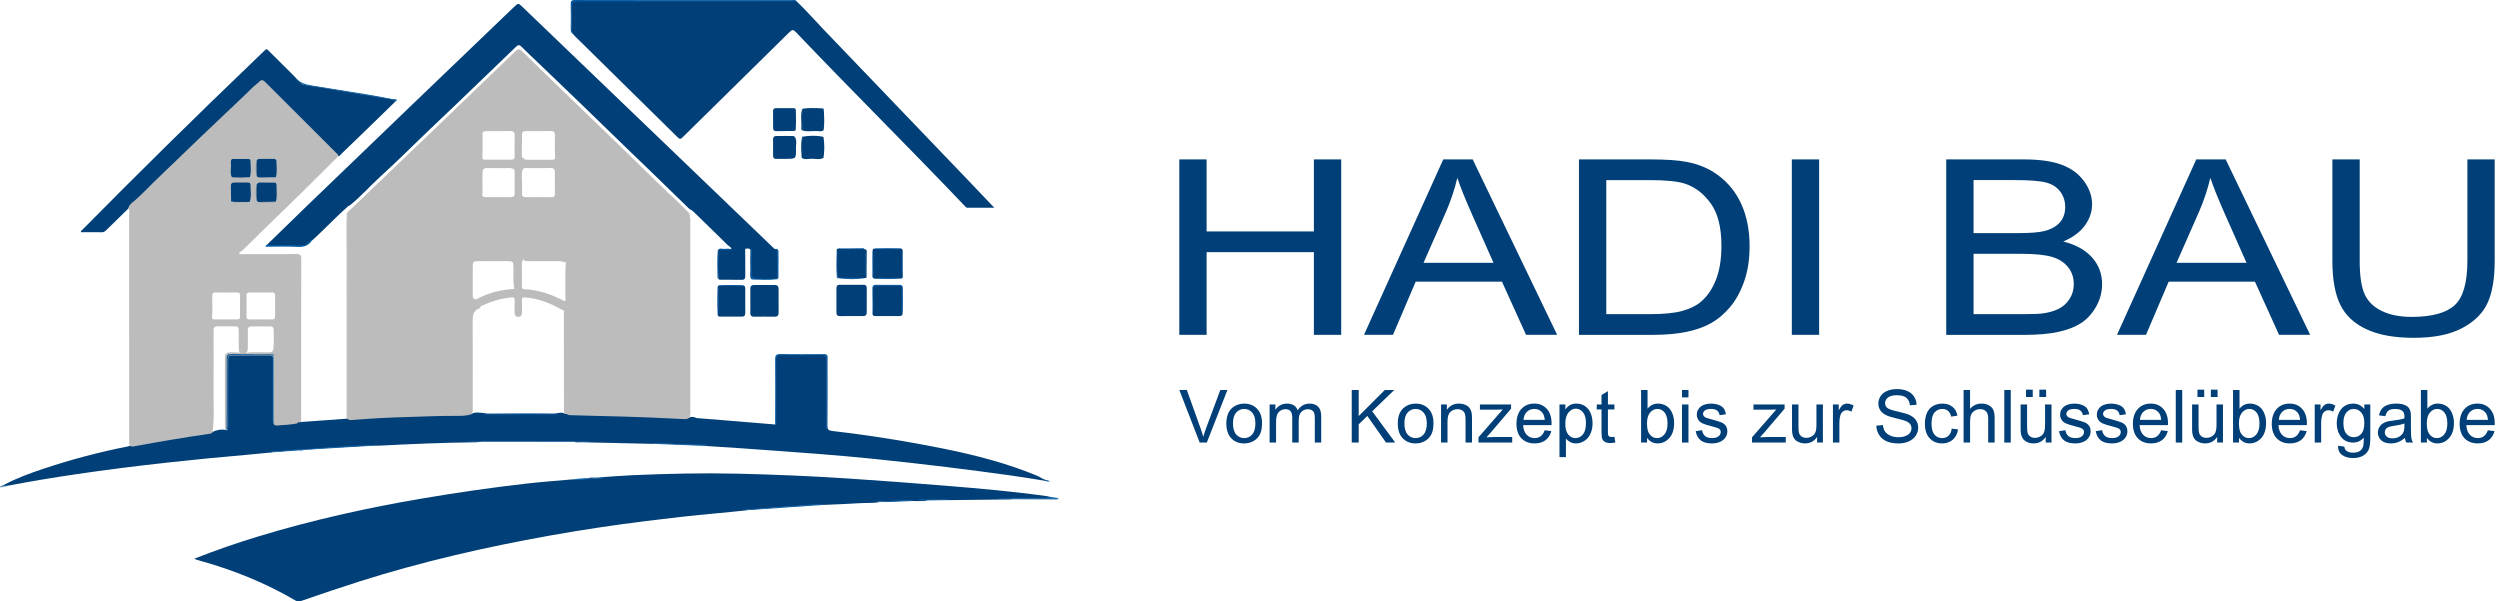 <svg xmlns="http://www.w3.org/2000/svg" id="Ebene_2" viewBox="0 0 1889.34 454.51"><defs><style>      .cls-1 {        fill: #04529b;      }      .cls-2 {        fill: #0258a0;      }      .cls-3 {        fill: #1462a2;      }      .cls-4 {        fill: #04519c;      }      .cls-5 {        fill: #04529a;      }      .cls-6 {        fill: #0a5a9f;      }      .cls-7 {        fill: #05559c;      }      .cls-8 {        fill: #04559e;      }      .cls-9 {        fill: #1361a3;      }      .cls-10 {        fill: #0e67a8;      }      .cls-11 {        fill: #0457a0;      }      .cls-12 {        fill: #0f5fa3;      }      .cls-13 {        fill: #1f68a4;      }      .cls-14 {        fill: #08569d;      }      .cls-15 {        fill: #4b80ac;      }      .cls-16 {        fill: #0e5a9f;      }      .cls-17 {        fill: #0a5da4;      }      .cls-18 {        fill: #1060a3;      }      .cls-19 {        fill: #003f77;      }      .cls-20 {        fill: #1261a5;      }      .cls-21 {        fill: #065ea5;      }      .cls-22 {        fill: #bcbcbc;      }      .cls-23 {        fill: #1260a2;      }      .cls-24 {        fill: #02549d;      }      .cls-25 {        fill: #1161a4;      }      .cls-26 {        fill: #05519c;      }      .cls-27 {        fill: #1362a4;      }      .cls-28 {        fill: #5189b1;      }      .cls-29 {        fill: #095aa1;      }      .cls-30 {        fill: #06539b;      }      .cls-31 {        fill: #105fa3;      }      .cls-32 {        fill: #0660a6;      }      .cls-33 {        fill: #1a66a6;      }      .cls-34 {        fill: #06579e;      }    </style></defs><g id="Ebene_1-2" data-name="Ebene_1"><g><g><path class="cls-19" d="M453.42,360.74c8.07-.55,16.14-1.26,24.22-1.61,26.76-1.16,53.53-1.79,80.32-1.15,27.8.67,55.58,1.82,83.32,3.66,24.66,1.63,49.32,3.49,73.95,5.49,25.55,2.07,51.09,4.35,76.49,7.92.7.1,1.37.35,2.06.53-1.01,1.31-2.47,1.29-3.9,1.29-10.69,0-21.39.18-32.08-.37,2.16.15,4.33.02,6.49.13.44.11.57.37.38.78-14.99.18-29.99.36-44.98.53-7.93-.34-15.87,0-23.6-.17,1.42.41,3.2-.5,4.78.47-3.56.66-7.15.42-10.73.4-5.94-.6-11.86.14-17.79.3-3.24.08-6.47-.01-9.5.13.32.3,1.21-.31,1.66.41-4.74.93-9.56.46-14.35.77-9.07.59-18.15.89-27.22,1.31-10.13-.29-20.18,1.16-30.27,1.59-9.47.4-18.87,1.83-28.36,2.05-.41,0-.69-.1-.3-.05.22.02.45.3.67.46-7.75.78-15.48,1.64-23.24,2.33-17.67,1.56-35.29,3.6-52.89,5.79-24.41,3.04-48.73,6.69-72.94,11.01-48.64,8.69-96.72,19.71-143.86,34.65-14.74,4.67-29.38,9.63-43.99,14.71-1.52.53-2.73.73-4.28-.18-22.83-13.42-47.19-23.2-72.67-30.26-1.08-.3-2.15-.65-3.22-1-.17-.06-.3-.26-.55-.5,15.76-6.24,31.69-11.74,47.84-16.66,40.62-12.37,81.97-21.58,123.82-28.71,26.48-4.51,53.05-8.37,79.73-11.39,11.4-1.29,22.86-2.11,34.29-3.14,5.42.47,10.77-.63,16.15-.86,2.44-.1,4.87-.05,7.12-.16-.73-.23-1.78.35-2.59-.43Z"></path><path class="cls-19" d="M226.96,318.93c.21,0,.42-.01.64-.02,11.45-.83,22.9-1.65,34.35-2.48.28-.28.53-.27.77.05,13.95-.79,27.89-1.57,41.84-2.36.31-.02.61-.02.92-.03,10.32-.22,20.64-.42,30.96-.68,6.64-.16,13.27-.41,19.9-.62,3-1.68,6.18-.81,9.31-.66,1.19.36,2.4.44,3.64.44,16.17,0,32.35,0,48.52,0,1.23,0,2.46-.03,3.64-.41,1.97-.25,3.97-.69,5.76.67.2.06.39.06.59,0,.17-.31.38-.32.62-.08,12.29.24,24.58.41,36.87.74,11.97.32,23.94.58,35.89,1.33,6.32.4,12.67.33,18.97,1.03.44-.33.91-.6,1.47-.69,1.62-.07,3.25-.17,4.7.78,6.33.5,12.65.99,18.98,1.51,13.49,1.11,26.97,2.23,40.46,3.34,1.31-.78.59-2.04.59-3.04.06-15.49.08-30.98,0-46.46-.01-2.33.49-3.19,3.02-3.16,10.77.14,21.54.12,32.31,0,2.31-.03,2.95.65,2.94,2.94-.09,17.41-.05,34.82,0,52.23.08.41.59.04.19.11-.09.02-.22-.33-.22-.53.02-16.92,0-33.85.03-50.77,0-1.3-.37-2.66.36-3.9.74,1.02.41,2.18.41,3.28.02,16.73.1,33.45-.08,50.18-.03,2.97.99,3.72,3.68,4.04,28.62,3.32,57.05,7.85,85.28,13.6,23.72,4.83,47.07,10.93,69.51,20.22,2.5,1.03,4.57,3.01,7.4,3.27.05.7-.28.86-.89.65-8.48-1.34-16.94-2.82-25.44-3.99-16.55-2.28-33.1-4.5-49.68-6.52-17.81-2.16-35.63-4.17-53.48-6.01-14.38-1.48-28.78-2.75-43.19-3.88-21.57-1.69-43.16-3.18-64.74-4.72-7.35-.52-14.71-.93-22.07-1.39.22-.22.47-.37.8-.35-.13-.13-.3-.05-.44-.05-11.77-.02-23.49-1.2-35.26-1.23-1.02,0-2.05-.14-3.06.15-18.18-.41-36.37-.8-54.55-1.25-1.82-.04-3.68.38-5.46-.32,3.2-.96,6.48-.1,9.32-.44-28.52,0-57.43,0-85.94,0,1.99.34,4.47-.48,6.82.41-1.52.14-3.03.37-4.55.39-24.34.26-48.66,1.31-72.97,2.55-1.12.06-2.25,0-3.37,0-6.1-.16-12.16.47-18.24.76-7.73.36-15.45.99-23.17,1.36-3.16.15-6.28.78-9.44.68-6.51.29-13,.91-19.5,1.43-2.44.19-4.86.51-7.32.4-.41-.02.07-.19-.19.04-.2.18.45.09.48.41-5.91.57-11.81,1.21-17.72,1.71-20.53,1.75-41.04,3.76-61.52,6.01-23.13,2.54-46.21,5.45-69.22,8.84-16.72,2.46-33.4,5.21-50,8.41-.6.12-1.21.15-1.81.22-.85.16-1.96.94-2.05-.81,9.5-5.04,19.56-8.7,29.72-12.08,20.9-6.95,42.15-12.61,63.77-16.82.49-.1.96-.34,1.44-.51,9.77-1.67,19.54-3.4,29.32-5,10.6-1.73,21.22-3.33,31.83-5.01.39-.06.76-.27,1.14-.42,3.3-1.57,6.74-2.18,10.37-1.48.12.04.23.1.33.17,1.29-.79.58-2.05.58-3.05.05-16.89.09-33.79-.02-50.68-.02-2.48.55-3.32,3.17-3.26,10.33.24,20.67-.13,31.01.2.26.34.35.72.35,1.15,0,16.54,0,33.08.01,49.63.01-16.7,0-33.4.01-50.11-.03-.41.07-.78.3-1.12,1.16.85.54,2.07.54,3.09.04,15.74.08,31.49-.05,47.23-.02,2.46.7,2.89,2.94,2.58,5.04-.69,10.12-1.14,15.19-1.69.51-.61,1.09-.44,1.68-.14Z"></path><path class="cls-19" d="M601.51.49c7.28,6.92,13.89,14.48,20.84,21.73,35.94,37.47,71.87,74.96,107.8,112.44,6.95,7.25,13.85,14.54,21.28,22.34-7.18,0-13.77,0-20.37,0-.98,0-1.4-.76-1.95-1.33-42.08-44.24-85.51-87.17-127.61-131.39-1.97-2.07-2.92-1.93-4.86-.01-26.87,26.53-53.85,52.96-80.75,79.47-1.32,1.3-2.05,1.7-3.6.18-26.07-25.74-52.2-51.41-78.32-77.11-.29-.28-.5-.64-.74-.96-1.22-1.51-1.51-3.21-1.48-5.14.1-5.64.17-11.28-.02-16.92-.09-2.66.9-3.51,3.36-3.26,1.01.1,2.05.02,3.07.02,52.91,0,105.82,0,158.73,0,1.54,0,3.08.04,4.61-.05Z"></path><path class="cls-19" d="M567.58,210.61c-1.1-2.02-.44-4.19-.48-6.28-.11-4.82-.13-9.65.02-14.47.07-2.03-.91-2-2.4-2.05-1.68-.05-1.6.63-1.57,2,.13,6.26.04,12.52.08,18.78.01,1.67-.4,2.87-2.33,2.87-5.64,0-11.28-.03-16.93-.08-.36,0-.71-.33-1.07-.51-.56-7.07-.08-14.16-.25-21.23.46-1.48,1.75-1.15,2.8-1.22,2.4-.18,4.81.21,7.2-.12.02-1.74-1.69-2.07-2.6-2.97-8.52-8.45-17.15-16.79-25.75-25.15-.51-.49-1.09-.91-1.63-1.36-.91-.28-1.62-.84-2.29-1.5-5.53-5.49-11.23-10.81-16.76-16.29-8.68-8.58-17.54-16.97-26.32-25.45-13.2-12.75-26.32-25.58-39.53-38.32-10.63-10.24-21.31-20.42-31.94-30.67-3.91-3.77-7.93-7.43-11.74-11.3-1.49-1.52-2.55-1.5-4.07,0-11.05,10.84-22.4,21.37-33.48,32.18-15.04,14.68-30.5,28.91-45.5,43.63-7.9,7.75-15.94,15.37-24.1,22.84-7.26,6.65-13.8,14.04-21.39,20.33-.72.6-1.4,1.19-2.31,1.45-8.31,7.3-15.92,15.34-23.97,22.91-1.11,1.05-2.27,2.05-3.4,3.07-.51.11-1.02.32-1.31.73-2.35,3.32-5.66,3.69-9.42,3.56-6.72-.23-13.45-.03-20.17-.1-1.02-.01-2.63.63-2.71-1.4,9.48-9.23,18.93-18.49,28.45-27.67,27.05-26.06,54.12-52.11,81.2-78.13,25.46-24.46,50.95-48.88,76.43-73.31,3.32-3.18,3.34-3.19,6.45-.2,34.14,32.76,68.27,65.52,102.4,98.28,29.17,28,58.33,56.02,87.49,84.02.29.28.63.53.94.79,1.29.31,2.24.94,2.25,2.43.04,6.21.14,12.41-.06,18.62-.02.51-.25.98-.56,1.4-5.74.33-11.49,0-17.23.18-1.92.06-2.16-.86-2.14-2.43.05-5.95.03-11.9,0-17.86,0-.43.33-.98.04-1.16-.26,6.96.36,14.06-.36,21.15Z"></path><path class="cls-19" d="M255.4,117.92c-8.91-8.92-17.8-17.87-26.73-26.77-9.52-9.49-19.11-18.92-28.59-28.45-1.49-1.5-2.27-1.89-4.06-.2-33.15,31.26-65.9,62.95-98.69,94.58-.14.14-.21.34-.32.51-5.57,5.44-11.15,10.87-16.69,16.34-.99.97-1.92,1.62-3.43,1.59-5.23-.1-10.46-.04-15.7-.04-.3-1.15.68-1.47,1.18-1.97,41.97-42.46,84.46-84.4,127.59-125.69,3.41-3.26,6.81-6.53,10.18-9.83.84-.82,1.38-1.17,2.42-.11,6.64,6.7,13.36,13.31,20.06,19.95,1.32,1.85,3.13,3.24,4.65,4.9.81.89,1.87,1.3,2.98,1.46,15.54,2.16,30.95,5.13,46.45,7.52,7.15,1.1,14.28,2.33,21.39,3.67.63.12,1.25.16,1.02,1.06-8.73,8.49-17.46,16.98-26.2,25.46-4.93,4.78-9.85,9.55-14.83,14.28-.76.72-1.26,1.98-2.68,1.73Z"></path><path class="cls-19" d="M655.01,226.93c0,2.97-.05,5.95.02,8.92.05,2.05-.76,3.04-2.87,3.03-5.74-.04-11.48-.04-17.22.01-1.91.02-2.84-.67-2.82-2.68.05-6.05.06-12.09,0-18.14-.02-1.75.62-2.85,2.38-2.86,6.15-.05,12.29-.04,18.44.04,1.67.02,2.14,1.2,2.11,2.77-.07,2.97-.02,5.94-.02,8.92h0Z"></path><path class="cls-19" d="M567.06,227.55c0-3.07.04-6.15-.01-9.22-.04-2.07.83-2.97,2.94-2.94,5.12.07,10.25.07,15.37,0,2.31-.03,3.05,1.12,3.04,3.23-.03,5.84-.05,11.68.03,17.53.03,2.19-.79,3.22-3.05,3.19-5.12-.06-10.25-.09-15.37,0-2.32.04-3.07-.98-2.98-3.17.12-2.86.03-5.74.03-8.61Z"></path><path class="cls-19" d="M682.01,237.63c-.48,1.17-1.49,1.23-2.55,1.23-5.84,0-11.67.01-17.51,0-.99,0-2.13.16-2.45-1.23.43-6.03.09-12.07.18-18.11.05-3.61.09-3.7,3.55-3.71,5.02-.01,10.04-.01,15.06,0,3.47,0,3.51.09,3.56,3.7.08,6.04-.21,12.08.16,18.12Z"></path><path class="cls-19" d="M542.43,216.75c.1-.68.47-1.09,1.18-1.14,5.94.33,11.88.39,17.82-.02,1.8.32,1.77,1.72,1.78,3.06.01,5.85-.02,11.69.03,17.54.02,1.8-.44,3.08-2.48,3.09-5.54.03-11.08.03-16.61,0-.69,0-1.46-.12-1.69-1.01.34-7.17.37-14.34-.02-21.51Z"></path><path class="cls-19" d="M632.34,189.02c.05-.74.47-1.1,1.19-1.16,5.38.53,10.78.09,16.17.25,1.21.04,2.45-.27,3.62.25,1.11-.04,1.72.41,1.7,1.61-.06,6.54-.09,13.08-.15,19.63,0,.15-.25.31-.38.46-7.24.27-14.47.43-21.71-.08-.45-5.88-.07-11.76-.21-17.65-.03-1.1.23-2.24-.24-3.31Z"></path><path class="cls-19" d="M659.8,210.01c-.35-.11-.45-.35-.34-.69.4-6.76.33-13.52.04-20.28.09-.67.44-1.08,1.13-1.16,6.76.35,13.53.4,20.29-.03.72.07,1.07.5,1.16,1.19-.52,5.91-.08,11.84-.25,17.76-.03,1.1.3,2.25-.32,3.3-7.24.2-14.48.37-21.71-.09Z"></path><path class="cls-19" d="M606.26,103.32c5.34-.84,10.67-1.12,16,.13.29,5.31.22,10.62.04,15.93-2.99,1.52-6.18.51-9.27.59-2.34.06-4.85.87-7.09-.6.49-5.35-.11-10.71.33-16.06Z"></path><path class="cls-19" d="M622.25,98.46c-1.51,1.29-3.31.62-4.93.56-3.69-.13-7.43.75-11.07-.47-.22-5.42-.28-10.83.02-16.25l.13.1-.14-.09c5.24-.06,10.48-.69,15.7.32.92,5.26.38,10.54.3,15.82Z"></path><path class="cls-19" d="M601.38,97.84c-.07.71-.51,1.02-1.17,1.11-3.94-.96-7.94-.31-11.91-.46-3.24-.13-3.41-.24-3.46-3.55-.05-3.47.07-6.95-.07-10.42-.05-1.26.23-2.32,1.73-2.33,4.39-.03,8.79-.09,13.18.04.55.02.91.41,1.27.78.59,4.93-.22,9.9.42,14.83Z"></path><path class="cls-2" d="M601.51.49c-1.09,1.18-2.52.64-3.79.64-53.89.03-107.79.02-161.68.02q-3.95,0-3.95,4.03c0,2.87-.06,5.75.01,8.62.1,4.03-.66,8.15,1.13,12.03-1.58-.8-1.93-2.11-1.91-3.81.09-6.26.16-12.52-.01-18.78-.07-2.51.56-3.23,3.17-3.22,33.55.1,67.11.06,100.66.06,21.14,0,42.28-.01,63.42.01.98,0,2.05-.42,2.94.38Z"></path><path class="cls-22" d="M262.71,316.48c-.26-.02-.51-.03-.77-.05-.02-42.28-.07-84.55-.04-126.83,0-9.43-.32-18.87.21-28.29,1.07,1.14.56,2.55.56,3.82.03,50.45.03,100.9.04,151.35Z"></path><path class="cls-31" d="M624.96,268.2v56.97c-1-1.73-.68-2.85-.68-3.91-.03-16.52-.07-33.04.04-49.55.02-2.54-.68-3.33-3.26-3.29-10.26.14-20.52.15-30.78,0-2.74-.04-3.68.6-3.65,3.54.15,15.18.08,30.37.04,45.55,0,1.12.63,2.53-.9,3.27.04-16.42.17-32.83.03-49.25-.03-3.15.84-4.01,3.94-3.96,10.57.17,21.14.04,31.71.06,1.18,0,2.47-.36,3.52.58Z"></path><path class="cls-27" d="M299.11,76.45c-3.81-1.89-8.05-1.85-12.09-2.55-18.22-3.19-36.45-6.39-54.76-9.09-4.85-.72-7.4-3.31-9.65-6.97,3.96,5.54,9.99,6.29,16.09,7.29,19.47,3.2,39.01,5.95,58.37,9.82.79.16,1.76-.15,2.41.19,1.25.66.03.94-.38,1.31Z"></path><path class="cls-19" d="M600.94,103.91c1.44,2.69.53,5.57.59,8.34.16,7.79.06,7.79-7.61,7.79-2.46,0-4.93-.04-7.39.02-1.58.04-2.27-.72-2.27-2.21-.01-4.21.02-8.41-.03-12.62-.02-1.55.81-2.39,2.16-2.42,4.31-.1,8.62-.04,12.92-.04.83,0,1.26.55,1.65,1.16-2.12,1.38-4.39.3-6.57.33-8.99.11-7.96-.43-8.01,7.92-.03,5.75,0,5.75,5.53,5.69,1.33-.01,2.66-.01,3.99,0q4,.06,4.03-4.1c.02-2.15-.02-4.3.02-6.45.02-1.23-.01-2.48.98-3.44Z"></path><path class="cls-16" d="M363.9,333.85h-10c0-.19,0-.37,0-.56h91.69c0,.19,0,.39,0,.58-3.97,0-7.93,0-11.9,0-23.27,0-46.53-.01-69.8-.02Z"></path><path class="cls-19" d="M600.86,83.08c-4.74-1.33-9.57-.38-14.35-.53-.97-.03-1.3.84-1.28,1.76.08,3.79.24,7.58.2,11.37-.02,1.85.84,2.25,2.45,2.2,2.87-.08,5.75,0,8.62-.03,1.37-.02,2.66.1,3.72,1.1-4.51.05-9.02.08-13.53.15-1.69.02-2.43-.8-2.42-2.44,0-4.21,0-8.42-.02-12.62,0-1.3.37-2.25,1.86-2.26,4.52-.02,9.03-.01,13.55,0,.88,0,1.64.24,1.75,1.31-.18.29-.36.3-.54,0Z"></path><path class="cls-9" d="M564.7,385.58c-.86-.24-1.84.24-2.68-.47,6.55-.49,13.02-.96,19.5-1.46,10.25-.79,20.49-1.69,30.75-2.35,3.54-.23,7.14-.48,10.69.24-19.42,1.35-38.84,2.7-58.26,4.05Z"></path><path class="cls-21" d="M202.25,184.49c.77,1.21,2,.81,3.06.81,7.45.03,14.91-.06,22.36.06,2.32.04,4.17-.44,5.62-2.32.62-.8,1.38-1.54,2.58-1.35-2.63,3.87-6.11,5.19-10.89,4.92-8.03-.44-16.1-.12-24.25-.12-.16-1.27.92-1.47,1.53-2.01Z"></path><path class="cls-7" d="M682.01,237.63c-1.05-4.64-.31-9.34-.43-14-.23-8.73,1.18-7.41-7.44-7.51-3.48-.04-6.97.17-10.43-.06-3.07-.21-3.88,1.03-3.77,3.91.19,4.9.07,9.82.04,14.73,0,.99.31,2.06-.47,2.94-.05-6.65-.08-13.3-.18-19.95-.03-1.74.83-2.44,2.4-2.44,6.04,0,12.08.02,18.12.04,1.4,0,2.45.53,2.42,2.12-.12,6.74.35,13.49-.26,20.23Z"></path><path class="cls-3" d="M231.9,339.3c11.28-.81,22.55-1.77,33.84-2.37,4.99-.26,10-.23,14.99-.7.79-.07,1.66-.18,2.29.56-17.04,1.03-34.08,2.05-51.12,3.08-.2-.13-.27-.25-.2-.38.07-.13.13-.19.2-.19Z"></path><path class="cls-17" d="M764.75,376.89h-9.76c-.01-.18-.02-.35-.03-.53.8-.04,1.61-.11,2.41-.11,9.3,0,18.61-.02,27.91,0,2.86,0,5.71.1,8.5-.69,1.79.25,3.58.49,5.38.74.03.96-.7.85-1.28.85-10.86,0-21.72.05-32.57-.03-.19,0-.38-.15-.56-.23Z"></path><path class="cls-27" d="M493.72,335.44c4.76-.94,9.57-.51,14.34-.2,1.4.09,2.83.36,4.25.36,7.54.01,15.09,0,22.63.43-1.02,1.13-2.19.63-3.26.9-12.65-.5-25.3-.99-37.96-1.49Z"></path><path class="cls-29" d="M587.29,210.61c0-6.24,0-12.48.04-18.73,0-1.47.1-2.88-1.88-3.1-.01,0-.04-.19,0-.27.03-.09.12-.16.19-.24,1.73-.65,2.66.22,2.68,1.8.07,6.51.03,13.02-.02,19.53,0,.56-.3,1.19-.98,1.43,0-.14-.01-.28-.02-.42Z"></path><path class="cls-11" d="M587.29,210.61c0,.14.01.28.02.42-6.36.79-12.74.4-19.11.17-.21,0-.41-.38-.61-.59,0-7.36,0-14.71,0-22.07.21,0,.42,0,.63,0,0,5.93,0,11.85,0,17.78q0,4.26,4.32,4.26c4.92,0,9.83.02,14.75.03Z"></path><path class="cls-12" d="M664.53,379.45c-1.3-.08-2.6-.17-3.9-.25,9.49-.32,18.93-1.56,28.43-1.06.37.02.73.31,1.09.47-8.54.38-17.07.91-25.62.83Z"></path><path class="cls-25" d="M231.9,339.3c0,.19,0,.38,0,.57-.75.04-1.49.07-2.24.11-1.26.53-2.63-.05-3.89.42-6.71.49-13.42.98-20.14,1.47-.88-.08-1.76-.17-2.64-.26,9.67-.6,19.23-2.27,28.91-2.32Z"></path><path class="cls-15" d="M764.75,376.89c10.51-.01,21.02-.02,31.53-.06.97,0,2.06.39,2.88-.53.57.05,1.06.26.72.9-.11.22-.71.25-1.08.25-11.38-.02-22.75-.05-34.13-.08.02-.17.04-.33.07-.49Z"></path><path class="cls-19" d="M622.25,98.46c-1.22-.27-.45-1.09-.45-1.69,0-4.57,0-9.13,0-13.7.23-.35.47-.37.74-.05.28,5.15.81,10.31-.3,15.44Z"></path><path class="cls-19" d="M622.29,119.38c-.81-5.31-.76-10.62-.04-15.93.97,5.31.9,10.62.04,15.93Z"></path><path class="cls-18" d="M453.42,360.74c1.29.08,2.58.16,3.88.25-2.74.94-5.6.69-8.33.76-5.41.13-10.8,1.92-16.24.45,4.01-.32,7.99-.98,12.04-.79,1.27-.52,2.66.06,3.93-.43,1.58-.08,3.15-.16,4.73-.23Z"></path><path class="cls-23" d="M700.88,378.22h-6.35c0-.25,0-.51.01-.76,8.38.33,16.77-.55,25.16.46-6.27.1-12.55.2-18.82.29Z"></path><path class="cls-20" d="M632.85,209.91c7.22.05,14.43.1,21.65.14-7.29,1.31-14.59,1.05-21.89.15-.06,0-.1-.17-.15-.26.13-.01.26-.02.39-.03Z"></path><path class="cls-1" d="M659.8,210.01c7.25,0,14.49-.01,21.74-.02.17.1.23.21.17.32-.05.11-.11.16-.16.16-6.93.6-13.86.25-20.8.19-.32,0-.63-.42-.95-.65Z"></path><path class="cls-7" d="M681.55,210.47c0-.16,0-.32,0-.48,0-5.91-.01-11.83.03-17.74,0-1.08-.38-2.26.52-3.21.06,6.74.11,13.48.16,20.22,0,.51-.09,1.02-.69,1.21Z"></path><path class="cls-26" d="M542.43,216.75c1.06,1.49.55,3.19.49,4.76-.22,5.58.71,11.2-.46,16.75-.52-7.17-.5-14.34-.02-21.51Z"></path><path class="cls-4" d="M542.93,189.02c0,7.28-.02,14.56-.02,21.85-.22-.33-.64-.66-.64-.99-.04-6.96-.5-13.92.23-20.87.15-.23.3-.23.44,0Z"></path><path class="cls-30" d="M632.85,209.91c-.13,0-.26.02-.39.03-.54-6.97-.34-13.95-.12-20.92,1.04,1.26.51,2.74.52,4.11.05,5.59,0,11.19-.01,16.78Z"></path><path class="cls-6" d="M659.5,189.04c1.09,4.94.29,9.94.44,14.91.06,1.78.61,3.67-.48,5.37-.2-6.76-.27-13.52.04-20.28Z"></path><path class="cls-34" d="M542.93,189.02c-.15,0-.29,0-.44,0,1.37-1.92,3.35-.79,5.04-.93,1.69-.14,3.44-.31,5.13.21.51.23,1.52.62.01.68-3.24.12-6.5.04-9.75.05Z"></path><path class="cls-8" d="M680.92,187.85c-1.69,1.13-3.6.56-5.37.5-4.97-.17-9.98.68-14.92-.47,6.76-.4,13.53-.38,20.29-.03Z"></path><path class="cls-8" d="M653.32,188.36c-5.73.01-11.46.03-17.19.02-.89,0-1.86.26-2.61-.53,6.2-.07,12.4-.14,18.6-.21.54,0,1,.14,1.19.72Z"></path><path class="cls-14" d="M561.43,215.58c-2.75,1.18-5.64.47-8.45.47-3.12,0-6.3.66-9.38-.44,5.94-.31,11.88-.29,17.82-.02Z"></path><path class="cls-19" d="M622.55,83.02c-.25.02-.5.03-.74.05-2.16-1.32-4.52-.43-6.77-.58-2.92-.19-5.85-.12-8.77-.17,5.13-1.19,10.33-.35,15.49-.43.59,0,.76.58.8,1.13Z"></path><path class="cls-19" d="M606.27,82.31c0,5.42-.01,10.83-.02,16.25-.87-.52-.77-1.39-.7-2.17.43-4.68-.83-9.45.71-14.08Z"></path><path class="cls-19" d="M606.26,103.32c.09,5.36.62,10.72-.33,16.06-.4-5.36-.98-10.73.33-16.06Z"></path><path class="cls-19" d="M600.86,83.08c.18,0,.36,0,.54,0,.29,4.92.27,9.84-.02,14.76-1.13-3.76-.25-7.61-.51-11.42-.08-1.11-.01-2.23-.01-3.35Z"></path><path class="cls-33" d="M3.31,366.25c.45.87,1.29.72,2.05.81-.92.65-2.01.58-3.05.7-.67.24-.83-.09-.74-.68.58-.28,1.16-.55,1.74-.83Z"></path><path class="cls-10" d="M225.77,340.4c1.22-.9,2.59-.35,3.89-.42-1.26.53-2.57.52-3.89.42Z"></path><path class="cls-19" d="M448.69,360.97c-1.22.93-2.61.36-3.93.43,1.27-.53,2.59-.54,3.93-.43Z"></path><path class="cls-13" d="M790.28,363.43c.3-.22.59-.43.89-.65.74.19,1.52.31,2.03,1.07-1.08.24-2.04.18-2.93-.42Z"></path><path class="cls-28" d="M1.57,367.08c.25.23.49.45.74.68-.68.56-1.44.68-2.3.39.22-.84.97-.85,1.57-1.07Z"></path><path class="cls-22" d="M359.3,226.53c8.39-4.7,17.43-7.19,26.97-8.01,1.24-.11,2.83.36,2.79-1.77.28.4.55.81,1.19,1.74-.27-7.1.38-13.67-.38-20.24-.26-2.24,2.99-5.17,5.08-4.32,1.5.61,2.98.62,4.5.62,8.49,0,16.99,0,25.48.01.81,0,1.63.06,2.43.2.38.07.78.47.35.85-.25.22-.78.13-1.18.17-2.3-.67-4.65-.27-6.97-.29-6.94-.06-13.88-.03-20.82,0-1,0-2.04-.27-2.99.3,0,.2,0,.39,0,.59-.37.2-.73.39-1.1.59-.97,1.06-1.1,2.32-1.09,3.71.05,4.93.04,9.85,0,14.78,0,.9.33,1.91-.32,2.53.75-.67.32-1.76.33-2.72.05-4.82-.02-9.65.06-14.47.02-.83-.81-2.11.78-2.51.02,5.93.06,11.85.06,17.78,0,1.28-.11,2.36,1.78,2.45,10.71.5,20.59,3.89,29.99,8.87.41.22.95.19,1.43.28-.54.78-.96,1.51.44,1.85,1.15.28,2.59-.04,2.26,2.21-.29,1.95-.77,2.93-2.85,2.76-.3-.03-.65.41-.97.64-8.44-4.93-17.24-8.92-27.09-10.06-1.01-.12-2.04-.17-3.05-.32-1.48-.22-2,.39-1.96,1.86.08,3.07-.04,6.14.05,9.21.06,2.04-.59,3.6-2.74,3.64-2.14.05-2.91-1.44-2.86-3.52.08-2.86-.11-5.74.06-8.59.13-2.21-.63-2.8-2.78-2.58-8.13.83-15.76,3.32-23.13,6.73-3.58-.23-5.57,2.45-8,4.34.49,2.46.49,4.93,0,7.39-1.24-3.88-3.29-8.48-2.01-11.77,1.7-4.37.37-8.78,2.01-12.87.49,3.08.49,6.16,0,9.24,1.75,1.38,3.41.87,4.21-1.29Z"></path><path class="cls-22" d="M395.74,126.81c-2.13.36-2.41,2.02-2.43,3.68-.06,5.11.02,10.23-.05,15.34-.02,1.54.85,2.68,1.42,3.97-3.6.75-5.24-.87-4.69-4.88.42-3.02.19-5.96-.32-8.92-.39-2.3.87-4.56.02-6.92-.4-1.12-.47-2.21-1.95-2.28-7.01.57-14.04.06-21.05.28-1.25,0-1.62.93-1.97,1.88-.34,5.09-.07,10.19-.14,15.28-.02,1.44-.03,2.86-.87,4.12-1.38-2.55-.69-5.34-.64-7.96.13-6.8-.32-13.53-1.47-20.22-.14-.84-.11-1.38.57-1.83.44-.29,1.04-.73.79-1.17-1.98-3.45.88-6.91-.2-10.69-.67-2.33.12-5.59-.7-8.4-.16-.57.21-1.09.71-1.19.57-.11,1.32-.13,1.76.16.63.42-.15.82-.3,1.25-.22.66-.35,1.34-.52,2.02.84.91.86,2.05.85,3.18-.06,5.71.23,11.42-.24,17.12.57,1.3,1.71,1.26,2.86,1.26,6.25,0,12.5-.07,18.74.03,2.94.05,4.25-1.58,4.21-4.11-.09-5.61.61-11.24-.42-16.83-.39-2.14,3.08-6.24,5.35-6,2.01.22,4.02.34,6.03.41,1.52.06,1.41,1.44,2.09,2.37-1.82-.97-3.48-.31-5.26.04-3.87.76-4.63,1.44-4.64,5.4-.02,4.4,0,8.81,0,13.21,0,1.1-.11,2.25.86,3.08.05.04.2,0,.27-.05.08-.05.14-.15.21-.22.91,0,1.31.75,1.86,1.27.78.67,1.73.54,2.63.54,5.69.03,11.39.01,17.08.01,1.35,0,2.66-.04,3.6-1.23.47-6.69.51-13.38-.01-20.07.62-.77,1.41-.89,2.11-.25.55.5-.03,1.08-.15,1.65-.34,1.74-.75,3.52-.69,5.27.17,5.22.37,10.44-.41,15.63-.09.57.3.97.34,1.41.25,2.47,2.23,4.31.89,7.54-1.7,4.09-.64,8.96-.16,13.47.16,1.56-.72,2.76-.82,4.19-.1-.02-.21-.01-.3-.06-.08-.05-.14-.15-.2-.23-.66-5.45-.1-10.93-.31-16.39-.05-1.3.32-2.64-.29-3.9-.03-.81-.44-1.25-1.26-1.27-5.07.36-10.14.23-15.21.25-2.53.01-5.05.04-7.57-.25Z"></path><path class="cls-22" d="M521,165.02c-.36-1.5.02-3.13-.76-4.57-5-4.95-9.88-10.03-15.23-14.62-2.58-1.55-4.53-3.76-6.31-6.13-8.29-8.09-16.55-16.21-24.88-24.27-17.54-16.99-35.12-33.94-52.68-50.9-8.85-8.56-17.79-17.03-26.48-25.75-2.2-2.21-3.36-1.81-5.33.1-19.61,18.98-39.29,37.89-58.98,56.79-21.54,20.67-43.13,41.3-64.7,61.94-.51.49-1.1.9-1.66,1.35h0c-.63.79-1.25,1.57-1.88,2.36.56,1.18.27,2.42.27,3.64.02,49.3.01,98.6.02,147.91,0,1.22-.17,2.46.16,3.67,1.4,1.23,3.08.94,4.69.8,13.38-1.13,26.79-1.8,40.19-2.16,12.08-.33,24.17-.95,36.28-.89,4.21.02,8.6.16,12.73-1.31,1.15-1.65.81-3.55.81-5.36.02-21.59.11-43.19-.06-64.78-.03-4.33.4-7.92,4.92-9.73.36-.15.6-.55.83-.89.52-1,.24-1.55-.91-1.59-2.28-.07-6.78,3.63-7.27,5.98.2,2.27.39,4.54.51,6.81-1.84-7.49-.62-14.98-.08-22.47-.06,2.14-.13,4.3-.2,6.46-.27,1.15.29,1.88,1.35,1.96,1.4.11,2.61-.53,3.43-1.69.57-.81.1-1.31-.71-1.59-1.85-.25-1.81-1.63-1.81-3,0-7.27-.04-14.54.02-21.82.03-3.46.44-3.87,3.94-3.89,7.48-.05,14.95-.03,22.43-.01,3.94.01,4.27.41,4.38,4.46.13,4.91-.34,9.83.31,14.73.36.81.54,2.05,1.62,1.88,1.07-.17.96-1.41,1.05-2.3.08-.81.1-1.63.09-2.45-.05-4.81.08-9.62-.09-14.42-.1-2.85,1.31-4.41,3.94-4.27,2.77.14,5.54.19,8.31.21-1.58,0-3.16,0-4.74,0-.9,0-1.84-.14-2.66.42-.28.34-.28.68.01,1.01,1.37.93,2.94.73,4.45.74,7.15.03,14.29.03,21.44,0,1.97-.01,3.86.2,5.66,1.04,1.09-.89.5.05.4.37-.4,1.2-.27,2.43-.28,3.66-.06,7.98.09,15.97-.07,23.96-.06.32-.17.62-.32.91-1.06,1.33-.59,2.08.79,2.85,2.23,1.25,2.22,2.34-.08,3.53-1.31.67-1.83,1.52-1.73,2.88.08,23.61.01,47.23.06,70.85,0,1.81-.35,3.71.81,5.35.4.26.74.2,1.02-.19.15-24.55,0-49.1.08-73.26,0,.13.02.26.02.38-.02,23.59-.01,47.19,0,70.78,0,.81-.13,1.64.2,2.43,1.21,1.03,2.68.86,4.1.89,5.62.11,11.24.35,16.85.46,14.62.27,29.22.76,43.83,1.34,7.86.31,15.72.68,23.58,1.1,1.34.07,2.67.2,3.77-.81.25-.36.39-.75.48-1.14-.05-.37-.02-.75.06-1.14.03-.15.04-.31.06-.47,0-.18,0-.35,0-.52,0-49.19.06-98.39-.03-147.59ZM355.41,247.32c0,11.59,0,23.19,0,34.78,0,9.52,0,19.03,0,28.55-.01-21.49,0-42.97-.01-64.46,0,.38.02.76.02,1.14ZM355.4,212.26c-.01-4.32-.06-8.34.01-11.35.05,3.41.04,7.26-.01,11.35ZM364.54,100.38c.91-1.2,2.18-1.3,3.57-1.3,5.83.03,11.67.08,17.5-.03,2.34-.05,3.38.73,3.33,3.16-.09,5.22-.06,10.44-.01,15.66.01,1.66-.34,2.8-2.32,2.8-6.76-.02-13.51-.02-20.27,0-.78,0-1.36-.35-1.91-.81-.58-6.5-.8-12.99.11-19.48ZM385.89,149.01c-6.23-.08-12.46-.04-18.69,0-1.22,0-2.22-.19-2.8-1.36-.79-4.82-.16-9.67-.35-14.5-.04-1.11-.02-2.23,0-3.34.29-1.86,1.13-3.18,3.21-3.29,5.58-.03,11.16,0,16.74-.01,1.32,0,2.66-.12,3.74.87,1.1.7,1.2,1.78,1.2,2.95-.02,5.21-.08,10.42.02,15.63.04,2.25-.82,3.09-3.07,3.06ZM394.52,101.86c-.06-1.93.69-2.8,2.69-2.79,6.35.05,12.7.07,19.05-.01,2.45-.03,3.13,1.04,3.14,3.36.04,5.71-.46,11.44.27,17.15.23.32.21.63-.06.92-.55.51-1.2.75-1.94.76-6.76.02-13.51.06-20.26-.02-.58-.06-1.11-.22-1.53-.66-.42-.45-.84-.91-1.27-1.36-.67-5.78.09-11.56-.1-17.34ZM397.6,149.02c-2.18.03-3.26-.6-3.08-2.97.39-5.25-.45-10.49-.06-15.76.13-1.68.79-2.62,2.06-3.4,3.11-.83,6.27-.35,9.4-.33,3.75.02,7.53-.49,11.26.32,1.72.55,2.23,1.75,2.2,3.52-.09,5.33-.09,10.66,0,16,.03,2.01-.72,2.69-2.71,2.66-6.36-.09-12.72-.11-19.07-.03ZM411.38,195.17c4.03-.03,8.07-.05,12.11.06-4.03-.06-8.07-.07-12.11-.06Z"></path><path class="cls-22" d="M520.24,160.45c1.62.95.67,2.64,1.13,3.92.63,1.05.32,2.21.32,3.31.02,47.69.02,95.38,0,143.07,0,1.1.31,2.26-.31,3.31.01.6.03,1.21.04,1.81-.42-.01-.85-.03-1.27-.04,0-50.36.02-100.71.03-151.07,0-1.44.04-2.87.06-4.31Z"></path><path class="cls-22" d="M428.42,312.73c-.21.03-.41.05-.62.08,0-25.4,0-50.8,0-76.2.21,0,.41,0,.62,0v76.12Z"></path><path class="cls-22" d="M355.09,243.21c0-2.46,0-4.93,0-7.39.86.7.6,1.68.6,2.57.01,23.97,0,47.95,0,71.92,0,.39-.07.78-.61,1.16v-68.27Z"></path><path class="cls-22" d="M427.64,227.8c-.4-9.8-.44-19.6.05-29.4.68-.11.7-.11.7.33,0,8.97,0,17.95,0,26.92,0,.8.16,1.67-.75,2.16Z"></path><path class="cls-22" d="M395.75,195.78c.6-.76,1.46-.6,2.25-.61,8.76,0,17.52,0,26.28,0,.8,0,1.66-.17,2.25.61-10.26,0-20.52,0-30.78,0Z"></path><path class="cls-22" d="M386.99,195.63h-28.79c0-.1,0-.2,0-.3h28.76c0,.1.02.2.03.3Z"></path><path class="cls-22" d="M355.09,227.82c0-3.08,0-6.16,0-9.24v-20.16c.2-.01.41-.03.61-.04v3.29c0,7.66.02,15.31-.02,22.97,0,1.07.4,2.27-.59,3.18Z"></path><path class="cls-22" d="M387.74,127.37c-6.9-1.11-13.85-.25-20.78-.5-.68.21-1.42.54-1.39-.68,6.33,0,12.67-.02,19,.02,1.07,0,2.27-.4,3.18.6,0,.19,0,.38,0,.57Z"></path><path class="cls-22" d="M417.18,126.87c-6.89,0-13.77.01-20.66.02-.26-.03-.52-.05-.78-.08.42-.54,1.01-.61,1.64-.61,6.5,0,13.01,0,19.51,0,.62,0,1.22.05,1.64.61-.45.02-.89.05-1.34.07Z"></path><path class="cls-22" d="M419.66,119.85c-.08-.1-.08-.19.02-.28.03-6.61.07-13.22.1-19.83,1.01.9.58,2.1.59,3.17.04,5.91.02,11.82.02,17.74-.67.12-.9-.15-.72-.79Z"></path><path class="cls-22" d="M364.39,129.4c0,6.09,0,12.17,0,18.26-.22.24-.45.47-.67.71,0-5.8-.02-11.6.02-17.4,0-.97-.36-2.06.56-2.87.41.41.34.85.1,1.31Z"></path><path class="cls-22" d="M419.78,128.07c1.01.9.57,2.1.58,3.17.04,5.7.02,11.41.02,17.11-1.09-1.24-.53-2.73-.55-4.1-.08-5.39-.04-10.79-.05-16.18Z"></path><path class="cls-22" d="M364.54,100.38c-.04,6.49-.07,12.99-.11,19.48-.04.25-.07.51-.11.76-1.01-.9-.58-2.1-.59-3.17-.04-5.71-.02-11.42-.02-17.13.27.02.55.04.82.06Z"></path><path class="cls-22" d="M498.7,139.7c2.1,2.04,4.21,4.09,6.31,6.13-3-1.12-5.11-3.16-6.31-6.13Z"></path><path class="cls-22" d="M254.21,115.68c-17.41-17.29-34.7-34.69-52.07-52.02-.73-.72-1.46-1.45-2.2-2.15-1.27-1.2-2.56-1.27-3.78-.02-1.8,1.84-3.95,3.28-5.77,5.08-8.39,8.3-17.06,16.29-25.59,24.44-9.49,9.07-19.05,18.07-28.43,27.24-9.17,8.96-18.65,17.61-27.59,26.81-2.07,2.13-4.31,4.09-6.5,6.1-2.02,1.86-4.79,3.24-5.28,6.41,1.11,1.12.6,2.53.6,3.8.03,57.08.02,114.16.03,171.25,0,1.42-.21,2.88.61,4.19,1.29,1.14,2.75.57,4.11.32,18.43-3.4,36.91-6.53,55.46-9.23,1.07-.16,2.33-.06,2.79-1.45,1.46-9.89.72-19.83.79-29.76.11-14.67.03-29.34.03-44.01,0-.92.05-1.85,0-2.77-.13-2.33.88-3.35,3.26-3.31,3.9.08,7.8,0,11.69.03,3.74.03,3.98.28,4.03,4.04.05,4.31-.08,8.62.07,12.92.04,1.27-.08,2.77,1.64,3.25.12.03.24.06.36.09-.21-.03-.42-.07-.63-.13-2.24-.6-4.46-.58-6.71-.56-4.52.04-5.17.65-5.18,5.18-.04,16.52-.03,33.03,0,49.55,0,1.42-.15,2.9.84,4.13.4.2.75.12,1.03-.23.83-1.42.56-2.99.56-4.51.02-15.98,0-31.95.02-47.93,0-3.33.41-3.73,3.7-3.74,8.81-.02,17.61-.01,26.42,0,1.02,0,2.06-.09,3.03.36,1.15.93.81,2.25.81,3.43.04,5.54.01,11.08.02,16.63,0,9.44-.03,18.89.02,28.33.02,3.22.72,4.29,3.21,4.11,5-.36,10.03-.51,14.97-1.56q.39-1.3,2.26-.79c.29-.01.54-.12.75-.33,0-41.06-.03-82.12.07-123.18,0-3.02-.89-3.74-3.8-3.7-13.55.15-27.1.07-40.65.05-.85,0-1.78.28-2.63-.33.65-1.54,2.18-1.93,3.19-2.91,7.85-7.66,15.52-15.5,23.47-23.07,15.5-14.77,30.57-29.99,45.81-45.04.87-.85,1.91-1.58,2.34-2.81.45-1.19-.58-1.63-1.19-2.23ZM186.3,223.17c-.02-1.6.61-2.16,2.18-2.14,5.73.05,11.47.07,17.2,0,1.82-.03,2.24.78,2.22,2.41-.06,5.22-.07,10.44,0,15.66.03,1.74-.62,2.36-2.33,2.3-2.86-.09-5.73-.03-8.6-.02-2.76,0-5.53-.06-8.29.02-1.67.05-2.41-.47-2.38-2.26.08-5.32.07-10.65,0-15.97ZM187.27,263.12c.1-4.51.02-9.03.03-13.54,0-1.85.67-2.89,2.68-2.9,4.72-.02,9.44-.04,14.16,0,1.71.02,2.72.7,2.72,2.54,0,4.72.18,9.43-.21,14.15-.19,2.24-1.2,2.97-3.35,2.92-4.51-.1-9.03-.04-13.54-.02-1.3,0-2.6.31-3.89.54.91-.58,1.36-1.78,1.4-3.69ZM181.42,223.45c-.1,5.22-.08,10.44,0,15.66.03,1.75-.65,2.34-2.35,2.29-2.86-.09-5.73-.02-8.6-.02-2.76,0-5.53-.02-8.29,0-1.37.01-2.05.02-1.91-1.97.35-5.09.29-10.23.12-15.34-.09-2.52.8-3.14,3.16-3.07,5.11.15,10.23.1,15.35.02,1.82-.03,2.56.51,2.52,2.43Z"></path><path class="cls-19" d="M194.99,152.65c-.38-.46-.77-.92-1.15-1.38-.71-3.8-.64-7.61-.05-11.41.53-1.2,1.26-1.96,2.76-1.92,3.36.09,6.72.03,10.08.03,1.08,0,2.33.17,2.31,1.43-.07,4.34.76,8.72-.49,13.01-1.43,1.13-3.1.54-4.64.52-2.94-.03-5.9.46-8.82-.28Z"></path><path class="cls-19" d="M174.66,152.35c-.05-3.87-.05-7.75-.17-11.62-.06-1.96.72-2.81,2.67-2.78,3.26.05,6.53,0,9.79,0,1.07,0,2.37.16,2.35,1.4-.1,4.42,1,8.91-.66,13.25-4.67.48-9.34.94-13.98-.24Z"></path><path class="cls-19" d="M207.79,120.08c.38.47,1.1.93,1.1,1.4.02,4.14.76,8.32-.44,12.42-.96,1.15-2.27.58-3.39.56-3.35-.09-6.73.46-10.06-.29-.39-.46-.77-.93-1.16-1.39-.71-3.78-.7-7.55-.01-11.33.43-.43.85-.87,1.28-1.3,4.22-.7,8.45-.61,12.68-.06Z"></path><path class="cls-19" d="M175.33,134.14c-1.79-3.32-.43-6.9-.8-10.35-.13-1.25-.36-2.66.91-3.62,4.21-.76,8.44-.62,12.66-.09.4.32,1.13.63,1.14.96.05,4.35.91,8.74-.48,13.03-4.47.73-8.95.63-13.42.07Z"></path><path class="cls-24" d="M206.03,268.47c-10.14,0-20.28.11-30.41-.08-2.95-.06-3.54.94-3.52,3.65.11,16.59.07,33.18.03,49.77,0,1.12.62,2.52-.89,3.28.06-17.94.19-35.88.09-53.81-.02-2.97.69-3.73,3.67-3.66,10.55.25,21.11.18,31.66.24,0,.2-.01.4-.02.61-.2.3-.4.3-.6,0Z"></path><path class="cls-22" d="M174.66,152.35c4.65.55,9.32.18,13.98.24.06.08.11.17.17.25-4.62.75-9.24.68-13.86.01-.12-.02-.2-.33-.29-.51Z"></path><path class="cls-22" d="M188.1,120.07c-4.22.03-8.44.06-12.66.09-.35-.43-.26-.74.29-.74,4.05-.02,8.09,0,12.14,0,.08,0,.22.07.23.13.02.17,0,.34,0,.52Z"></path><path class="cls-22" d="M208.45,133.9c-.2.51-.55.87-1.11.86-4.12-.02-8.23-.05-12.35-.09-.04,0-.11-.15-.11-.23,0-.09.08-.18.12-.28"></path><path class="cls-22" d="M194.99,152.65c4.49-.08,8.97-.16,13.46-.25-.2.51-.57.84-1.12.84-4.11-.02-8.22-.05-12.33-.09-.04,0-.12-.15-.12-.23,0-.09.07-.18.11-.28Z"></path><path class="cls-22" d="M175.33,134.14c4.47-.02,8.95-.05,13.42-.07-1.35,1.43-3.09.66-4.64.71-2.94.09-5.89-.06-8.84-.12-.03,0-.1-.16-.09-.24.01-.09.09-.18.14-.27Z"></path><path class="cls-22" d="M207.79,120.08c-4.23.02-8.45.04-12.68.06-.23-.25-.25-.67.05-.67,4.22,0,8.44.05,12.66.1.03,0,.1.16.09.24-.01.09-.08.18-.13.27Z"></path><path class="cls-22" d="M173.47,151.23v-11.29c.1,0,.2,0,.3,0v11.42c-.1-.04-.2-.08-.3-.12Z"></path><path class="cls-22" d="M193.79,139.85c.02,3.8.03,7.61.05,11.41-.17.05-.35.1-.52.15-.39-3.87-.3-7.75-.04-11.63,0-.03.17-.09.25-.07.09.01.18.09.27.14Z"></path><path class="cls-22" d="M193.84,121.44c0,3.78,0,7.55.01,11.33-.24.23-.67.27-.68-.02-.05-3.76-.03-7.51-.03-11.27,0-.06.12-.19.17-.18.18.02.35.09.52.14Z"></path><path class="cls-22" d="M173.85,121.98v10.92c-.1,0-.2,0-.3,0v-10.84c.1-.03.2-.06.3-.08Z"></path><path class="cls-5" d="M365.58,312.9c18.67-.26,37.34-.47,56.02-.02-.74.8-1.72.54-2.61.54-16.93.01-33.86.01-50.79,0-.89,0-1.87.25-2.62-.52Z"></path><path class="cls-32" d="M206.03,268.47c.2,0,.4,0,.6,0,0,17.2,0,34.4,0,51.6-.2,0-.4,0-.6,0v-51.59Z"></path><path class="cls-20" d="M653.95,207.82v-16.83c.1,0,.21,0,.31,0v17.09c-.1-.09-.21-.17-.31-.26Z"></path><path class="cls-19" d="M600.94,103.91c-.03,4.3-.06,8.6-.07,12.9,0,1.72-.33,2.44-2.52,2.19-3.52-.41-7.14-.64-10.67.22-1.68.41-2.24-.24-2.22-1.85.04-3.79.05-7.58,0-11.37-.03-2.14,1.33-2.58,3-2.58,4.18,0,8.37-.27,12.51.52,0,0-.03-.03-.03-.03Z"></path><path class="cls-22" d="M394.43,198.27c-1.15,3.06-.34,6.24-.5,9.35-.14,2.75.01,5.52-.05,8.27-.02,1,.52,2.55-1.26,2.57-1.47.02-1.52-1.28-1.83-2.35,1.42-.41,1.08,1.52,2.49,1.21,0-5.62,0-11.3,0-16.97,0-1.31-.26-2.74,1.36-3.4.44.52-.12.88-.22,1.31Z"></path><path class="cls-22" d="M419.66,119.85c.24.26.48.53.72.79-.86,1.04-2.02,1.25-3.29,1.24-6.21-.01-12.42.03-18.62-.04-.95-.01-2.47.61-2.59-1.28.37.06.75.13,1.12.19,7.17.36,14.33.35,21.5,0,.38-.3.77-.6,1.15-.9Z"></path><path class="cls-22" d="M364.39,129.4c-.03-.44-.07-.87-.1-1.31.05-.88.42-1.55,1.27-1.9.3.56.86.6,1.39.68-1.23.46-2.23,1.15-2.57,2.52Z"></path><path class="cls-22" d="M418.51,120.75c-4.11,1.16-8.29.38-12.44.45-3.01.05-6.09.65-9.06-.45,7.17,0,14.33,0,21.5,0Z"></path></g><g><g><path class="cls-19" d="M891.24,253.04V120.47h20.64v54.44h81.07v-54.44h20.64v132.57h-20.64v-62.49h-81.07v62.49h-20.64Z"></path><path class="cls-19" d="M1030.82,253.04l59.9-132.57h22.24l63.83,132.57h-23.51l-18.19-40.15h-65.22l-17.13,40.15h-21.92ZM1075.82,198.6h52.87l-16.28-36.71c-4.96-11.15-8.66-20.32-11.06-27.49-1.99,8.5-4.79,16.94-8.4,25.32l-17.13,38.88Z"></path><path class="cls-19" d="M1193.28,253.04V120.47h53.73c12.13,0,21.38.63,27.77,1.9,8.94,1.75,16.56,4.92,22.87,9.5,8.23,5.91,14.38,13.46,18.46,22.65,4.08,9.19,6.12,19.7,6.12,31.51,0,10.07-1.38,18.99-4.15,26.77-2.77,7.78-6.31,14.21-10.64,19.31-4.33,5.1-9.06,9.1-14.2,12.03-5.14,2.92-11.35,5.14-18.62,6.65-7.27,1.51-15.62,2.26-25.05,2.26h-56.28ZM1213.92,237.4h33.3c10.28,0,18.35-.81,24.2-2.44,5.85-1.63,10.51-3.92,13.99-6.87,4.89-4.16,8.71-9.75,11.44-16.78,2.73-7.02,4.1-15.54,4.1-25.55,0-13.87-2.68-24.52-8.03-31.97-5.36-7.44-11.86-12.43-19.52-14.97-5.53-1.81-14.43-2.71-26.7-2.71h-32.77v101.28Z"></path><path class="cls-19" d="M1354.14,253.04V120.47h20.64v132.57h-20.64Z"></path><path class="cls-19" d="M1470.84,253.04V120.47h58.51c11.92,0,21.47,1.34,28.67,4.02,7.2,2.68,12.84,6.81,16.92,12.39,4.08,5.58,6.12,11.41,6.12,17.5,0,5.67-1.81,11-5.43,16.01-3.62,5-9.08,9.04-16.38,12.12,9.43,2.35,16.69,6.36,21.76,12.03,5.07,5.67,7.61,12.36,7.61,20.08,0,6.21-1.54,11.98-4.63,17.32-3.09,5.34-6.9,9.45-11.44,12.34-4.54,2.89-10.23,5.08-17.08,6.56-6.85,1.48-15.23,2.22-25.16,2.22h-59.47ZM1491.48,176.17h33.73c9.15,0,15.71-.51,19.68-1.54,5.25-1.33,9.2-3.53,11.86-6.6,2.66-3.07,3.99-6.93,3.99-11.58,0-4.4-1.24-8.27-3.72-11.62-2.48-3.35-6.03-5.64-10.64-6.87-4.61-1.24-12.52-1.85-23.72-1.85h-31.17v40.06ZM1491.48,237.4h38.83c6.67,0,11.35-.21,14.04-.63,4.75-.72,8.72-1.93,11.92-3.62,3.19-1.69,5.81-4.14,7.87-7.37,2.06-3.22,3.09-6.95,3.09-11.17,0-4.94-1.49-9.24-4.47-12.89-2.98-3.65-7.11-6.21-12.39-7.69-5.28-1.48-12.89-2.22-22.82-2.22h-36.07v45.58Z"></path><path class="cls-19" d="M1599.89,253.04l59.9-132.57h22.24l63.83,132.57h-23.51l-18.19-40.15h-65.22l-17.13,40.15h-21.92ZM1644.9,198.6h52.87l-16.28-36.71c-4.96-11.15-8.65-20.32-11.06-27.49-1.99,8.5-4.79,16.94-8.4,25.32l-17.13,38.88Z"></path><path class="cls-19" d="M1864.69,120.47h20.64v76.59c0,13.32-1.77,23.91-5.32,31.74-3.55,7.84-9.95,14.21-19.2,19.13-9.26,4.91-21.4,7.37-36.44,7.37s-26.56-2.14-35.85-6.42c-9.29-4.28-15.92-10.47-19.89-18.58-3.97-8.11-5.96-19.19-5.96-33.23v-76.59h20.64v76.5c0,11.52,1.26,20,3.78,25.46,2.52,5.46,6.84,9.66,12.98,12.61,6.13,2.96,13.63,4.43,22.5,4.43,15.18,0,25.99-2.92,32.45-8.77,6.45-5.85,9.68-17.09,9.68-33.73v-76.5Z"></path></g><g><path class="cls-19" d="M906.64,334.45l-15.39-39.73h5.69l10.33,28.87c.83,2.31,1.53,4.48,2.09,6.5.61-2.17,1.33-4.34,2.14-6.5l10.73-28.87h5.37l-15.56,39.73h-5.39Z"></path><path class="cls-19" d="M926.8,320.06c0-5.33,1.48-9.28,4.45-11.84,2.48-2.13,5.49-3.2,9.05-3.2,3.96,0,7.19,1.3,9.7,3.89,2.51,2.59,3.77,6.18,3.77,10.75,0,3.7-.56,6.62-1.67,8.74s-2.73,3.77-4.85,4.95-4.44,1.76-6.95,1.76c-4.03,0-7.29-1.29-9.77-3.88-2.49-2.58-3.73-6.31-3.73-11.17ZM931.82,320.06c0,3.69.8,6.45,2.41,8.28,1.61,1.83,3.63,2.75,6.07,2.75s4.44-.92,6.04-2.76c1.61-1.84,2.41-4.65,2.41-8.43,0-3.56-.81-6.26-2.43-8.09-1.62-1.83-3.63-2.75-6.03-2.75s-4.46.91-6.07,2.74-2.41,4.58-2.41,8.27Z"></path><path class="cls-19" d="M959.49,334.45v-28.78h4.36v4.04c.9-1.41,2.11-2.54,3.61-3.4,1.5-.86,3.21-1.29,5.12-1.29,2.13,0,3.88.44,5.25,1.33,1.36.89,2.33,2.12,2.89,3.71,2.28-3.36,5.24-5.04,8.89-5.04,2.86,0,5.05.79,6.59,2.37,1.54,1.58,2.3,4.02,2.3,7.3v19.76h-4.85v-18.13c0-1.95-.16-3.36-.47-4.21-.32-.86-.89-1.55-1.72-2.07-.83-.52-1.81-.79-2.93-.79-2.02,0-3.7.67-5.04,2.02-1.34,1.35-2.01,3.5-2.01,6.46v16.72h-4.88v-18.7c0-2.17-.4-3.79-1.19-4.88-.8-1.08-2.1-1.63-3.9-1.63-1.37,0-2.64.36-3.81,1.08-1.17.72-2.01,1.78-2.53,3.17-.52,1.39-.79,3.4-.79,6.02v14.93h-4.88Z"></path><path class="cls-19" d="M1021.56,334.45v-39.73h5.26v19.7l19.73-19.7h7.13l-16.67,16.1,17.4,23.63h-6.94l-14.15-20.11-6.5,6.34v13.77h-5.26Z"></path><path class="cls-19" d="M1056.36,320.06c0-5.33,1.48-9.28,4.45-11.84,2.48-2.13,5.49-3.2,9.05-3.2,3.96,0,7.19,1.3,9.7,3.89,2.51,2.59,3.77,6.18,3.77,10.75,0,3.7-.56,6.62-1.67,8.74s-2.73,3.77-4.85,4.95-4.44,1.76-6.95,1.76c-4.03,0-7.29-1.29-9.77-3.88-2.49-2.58-3.73-6.31-3.73-11.17ZM1061.37,320.06c0,3.69.8,6.45,2.41,8.28,1.61,1.83,3.63,2.75,6.07,2.75s4.44-.92,6.04-2.76c1.61-1.84,2.41-4.65,2.41-8.43,0-3.56-.81-6.26-2.43-8.09-1.62-1.83-3.63-2.75-6.03-2.75s-4.46.91-6.07,2.74-2.41,4.58-2.41,8.27Z"></path><path class="cls-19" d="M1089.05,334.45v-28.78h4.39v4.09c2.11-3.16,5.17-4.74,9.16-4.74,1.74,0,3.33.31,4.78.94,1.45.62,2.54,1.44,3.27,2.45s1.23,2.21,1.52,3.6c.18.9.27,2.48.27,4.74v17.7h-4.88v-17.51c0-1.99-.19-3.47-.57-4.46-.38-.98-1.05-1.77-2.02-2.36-.97-.59-2.1-.88-3.4-.88-2.08,0-3.87.66-5.38,1.98-1.51,1.32-2.26,3.82-2.26,7.51v15.72h-4.88Z"></path><path class="cls-19" d="M1117.35,334.45v-3.96l18.32-21.03c-2.08.11-3.91.16-5.5.16h-11.74v-3.96h23.53v3.22l-15.58,18.27-3.01,3.33c2.19-.16,4.24-.24,6.15-.24h13.31v4.2h-25.48Z"></path><path class="cls-19" d="M1167.38,325.18l5.04.62c-.8,2.95-2.27,5.23-4.42,6.86s-4.9,2.44-8.24,2.44c-4.21,0-7.55-1.3-10.01-3.89-2.47-2.59-3.7-6.23-3.7-10.91s1.25-8.6,3.74-11.28c2.49-2.67,5.73-4.01,9.7-4.01s6.99,1.31,9.43,3.93c2.44,2.62,3.66,6.31,3.66,11.06,0,.29,0,.72-.03,1.3h-21.47c.18,3.16,1.08,5.58,2.68,7.26,1.61,1.68,3.61,2.52,6.02,2.52,1.79,0,3.32-.47,4.58-1.41,1.26-.94,2.27-2.44,3.01-4.5ZM1151.36,317.29h16.07c-.22-2.42-.83-4.24-1.84-5.45-1.55-1.88-3.57-2.82-6.04-2.82-2.24,0-4.12.75-5.65,2.25-1.53,1.5-2.37,3.51-2.53,6.02Z"></path><path class="cls-19" d="M1178.55,345.48v-39.82h4.45v3.74c1.05-1.46,2.23-2.56,3.55-3.29,1.32-.73,2.92-1.1,4.8-1.1,2.46,0,4.63.63,6.5,1.9,1.88,1.27,3.3,3.05,4.26,5.35.96,2.3,1.44,4.83,1.44,7.58,0,2.95-.53,5.6-1.59,7.96-1.06,2.36-2.59,4.17-4.61,5.42-2.02,1.26-4.13,1.88-6.36,1.88-1.63,0-3.08-.34-4.38-1.03s-2.35-1.55-3.18-2.6v14.01h-4.88ZM1182.97,320.22c0,3.7.75,6.44,2.25,8.21,1.5,1.77,3.32,2.66,5.45,2.66s4.03-.92,5.57-2.75c1.54-1.83,2.32-4.67,2.32-8.52s-.75-6.41-2.26-8.24-3.31-2.74-5.41-2.74-3.92.97-5.52,2.91c-1.6,1.94-2.4,4.77-2.4,8.47Z"></path><path class="cls-19" d="M1220.07,330.08l.71,4.31c-1.37.29-2.6.43-3.69.43-1.77,0-3.14-.28-4.12-.84s-1.66-1.3-2.06-2.21c-.4-.91-.6-2.83-.6-5.76v-16.56h-3.58v-3.79h3.58v-7.13l4.85-2.93v10.06h4.91v3.79h-4.91v16.83c0,1.39.08,2.29.26,2.68.17.4.45.71.84.95.39.24.94.35,1.67.35.54,0,1.26-.06,2.14-.19Z"></path><path class="cls-19" d="M1244.76,334.45h-4.53v-39.73h4.88v14.17c2.06-2.58,4.69-3.88,7.89-3.88,1.77,0,3.45.36,5.03,1.07s2.88,1.72,3.9,3.01c1.02,1.29,1.82,2.85,2.4,4.68.58,1.83.87,3.78.87,5.85,0,4.93-1.22,8.75-3.66,11.44s-5.37,4.04-8.78,4.04-6.06-1.42-8-4.25v3.6ZM1244.71,319.84c0,3.45.47,5.95,1.41,7.48,1.54,2.51,3.61,3.77,6.23,3.77,2.13,0,3.98-.93,5.53-2.78,1.55-1.85,2.33-4.61,2.33-8.28s-.75-6.53-2.24-8.32c-1.49-1.79-3.29-2.68-5.41-2.68s-3.98.93-5.53,2.78c-1.55,1.85-2.33,4.53-2.33,8.04Z"></path><path class="cls-19" d="M1271.16,300.32v-5.61h4.88v5.61h-4.88ZM1271.16,334.45v-28.78h4.88v28.78h-4.88Z"></path><path class="cls-19" d="M1281.52,325.86l4.82-.76c.27,1.93,1.03,3.42,2.26,4.44,1.24,1.03,2.97,1.54,5.19,1.54s3.9-.46,4.99-1.37,1.63-1.98,1.63-3.21c0-1.1-.48-1.97-1.44-2.6-.67-.43-2.33-.98-4.99-1.65-3.58-.9-6.06-1.68-7.44-2.34-1.38-.66-2.43-1.57-3.14-2.74-.71-1.17-1.07-2.45-1.07-3.86,0-1.28.29-2.47.88-3.56.59-1.09,1.39-2,2.4-2.72.76-.56,1.79-1.03,3.1-1.42,1.31-.39,2.71-.58,4.21-.58,2.26,0,4.24.33,5.95.98,1.71.65,2.97,1.53,3.78,2.64.81,1.11,1.37,2.6,1.68,4.46l-4.77.65c-.22-1.48-.84-2.64-1.88-3.47s-2.51-1.25-4.4-1.25c-2.24,0-3.84.37-4.8,1.11-.96.74-1.44,1.61-1.44,2.6,0,.63.2,1.2.6,1.71.4.52,1.02.96,1.87,1.3.49.18,1.92.6,4.31,1.25,3.45.92,5.86,1.68,7.22,2.26,1.36.59,2.43,1.44,3.21,2.56.78,1.12,1.17,2.51,1.17,4.17s-.47,3.16-1.42,4.59-2.32,2.55-4.11,3.33-3.81,1.18-6.07,1.18c-3.74,0-6.59-.78-8.55-2.33-1.96-1.55-3.21-3.86-3.75-6.91Z"></path><path class="cls-19" d="M1324.07,334.45v-3.96l18.32-21.03c-2.08.11-3.91.16-5.5.16h-11.74v-3.96h23.53v3.22l-15.58,18.27-3.01,3.33c2.19-.16,4.24-.24,6.15-.24h13.31v4.2h-25.48Z"></path><path class="cls-19" d="M1373.26,334.45v-4.23c-2.24,3.25-5.29,4.88-9.13,4.88-1.7,0-3.28-.33-4.76-.98s-2.57-1.47-3.28-2.45c-.71-.98-1.22-2.19-1.5-3.62-.2-.96-.3-2.48-.3-4.55v-17.83h4.88v15.96c0,2.55.1,4.26.3,5.15.31,1.28.96,2.29,1.95,3.02.99.73,2.22,1.1,3.69,1.1s2.84-.38,4.12-1.12c1.28-.75,2.19-1.77,2.72-3.06s.8-3.17.8-5.62v-15.42h4.88v28.78h-4.36Z"></path><path class="cls-19" d="M1385.22,334.45v-28.78h4.39v4.36c1.12-2.04,2.15-3.39,3.1-4.04.95-.65,1.99-.98,3.13-.98,1.64,0,3.32.52,5.01,1.57l-1.68,4.53c-1.19-.7-2.38-1.06-3.58-1.06-1.07,0-2.02.32-2.87.96-.85.64-1.45,1.53-1.82,2.67-.54,1.73-.81,3.63-.81,5.69v15.07h-4.88Z"></path><path class="cls-19" d="M1418.01,321.68l4.96-.43c.23,1.99.78,3.62,1.64,4.89.86,1.27,2.19,2.3,4,3.09,1.81.79,3.84,1.18,6.1,1.18,2.01,0,3.78-.3,5.31-.89,1.54-.6,2.68-1.41,3.43-2.45s1.12-2.17,1.12-3.4-.36-2.34-1.08-3.27-1.92-1.71-3.58-2.34c-1.07-.42-3.42-1.06-7.07-1.94-3.65-.88-6.21-1.7-7.67-2.48-1.9-.99-3.31-2.23-4.24-3.7s-1.4-3.12-1.4-4.95c0-2.01.57-3.88,1.71-5.62,1.14-1.74,2.8-3.07,4.99-3.97,2.19-.9,4.62-1.36,7.29-1.36,2.95,0,5.54.47,7.79,1.42,2.25.95,3.98,2.34,5.19,4.19,1.21,1.84,1.86,3.93,1.95,6.26l-5.04.38c-.27-2.51-1.19-4.41-2.75-5.69-1.56-1.28-3.87-1.92-6.92-1.92s-5.5.58-6.95,1.75c-1.46,1.17-2.18,2.57-2.18,4.21,0,1.43.51,2.6,1.54,3.52,1.01.92,3.65,1.87,7.93,2.83,4.27.97,7.21,1.81,8.79,2.53,2.31,1.07,4.02,2.42,5.12,4.05s1.65,3.52,1.65,5.65-.61,4.11-1.82,5.98c-1.21,1.87-2.95,3.33-5.22,4.36s-4.82,1.56-7.66,1.56c-3.6,0-6.61-.52-9.04-1.57-2.43-1.05-4.34-2.62-5.72-4.73-1.38-2.1-2.11-4.49-2.18-7.14Z"></path><path class="cls-19" d="M1474.99,323.91l4.8.62c-.52,3.31-1.87,5.89-4.02,7.77-2.16,1.87-4.81,2.8-7.96,2.8-3.94,0-7.11-1.29-9.5-3.86-2.39-2.58-3.59-6.27-3.59-11.07,0-3.11.52-5.83,1.54-8.16,1.03-2.33,2.6-4.08,4.7-5.24,2.1-1.17,4.39-1.75,6.87-1.75,3.13,0,5.68.79,7.67,2.37s3.26,3.83,3.82,6.74l-4.74.73c-.45-1.93-1.25-3.39-2.4-4.36s-2.53-1.46-4.16-1.46c-2.46,0-4.45.88-5.99,2.64s-2.3,4.55-2.3,8.36.74,6.68,2.22,8.43c1.48,1.75,3.42,2.63,5.8,2.63,1.92,0,3.51-.59,4.8-1.76,1.28-1.17,2.1-2.98,2.44-5.42Z"></path><path class="cls-19" d="M1483.96,334.45v-39.73h4.88v14.26c2.28-2.64,5.15-3.96,8.62-3.96,2.13,0,3.98.42,5.56,1.26,1.57.84,2.7,2,3.38,3.48.68,1.48,1.02,3.63,1.02,6.45v18.24h-4.88v-18.24c0-2.44-.53-4.21-1.59-5.33-1.06-1.11-2.55-1.67-4.49-1.67-1.45,0-2.81.38-4.08,1.12-1.27.75-2.18,1.77-2.72,3.05s-.81,3.05-.81,5.31v15.75h-4.88Z"></path><path class="cls-19" d="M1514.72,334.45v-39.73h4.88v39.73h-4.88Z"></path><path class="cls-19" d="M1546.03,334.45v-4.23c-2.24,3.25-5.29,4.88-9.13,4.88-1.7,0-3.28-.33-4.76-.98s-2.57-1.47-3.28-2.45c-.71-.98-1.22-2.19-1.5-3.62-.2-.96-.3-2.48-.3-4.55v-17.83h4.88v15.96c0,2.55.1,4.26.3,5.15.31,1.28.96,2.29,1.95,3.02.99.73,2.22,1.1,3.69,1.1s2.84-.38,4.12-1.12c1.28-.75,2.19-1.77,2.72-3.06s.8-3.17.8-5.62v-15.42h4.88v28.78h-4.36ZM1531.12,300.03v-5.56h5.1v5.56h-5.1ZM1541.23,300.03v-5.56h5.09v5.56h-5.09Z"></path><path class="cls-19" d="M1556.08,325.86l4.82-.76c.27,1.93,1.03,3.42,2.26,4.44,1.24,1.03,2.97,1.54,5.19,1.54s3.9-.46,4.99-1.37,1.63-1.98,1.63-3.21c0-1.1-.48-1.97-1.44-2.6-.67-.43-2.33-.98-4.99-1.65-3.58-.9-6.06-1.68-7.44-2.34-1.38-.66-2.43-1.57-3.14-2.74-.71-1.17-1.07-2.45-1.07-3.86,0-1.28.29-2.47.88-3.56.59-1.09,1.39-2,2.4-2.72.76-.56,1.79-1.03,3.1-1.42,1.31-.39,2.71-.58,4.21-.58,2.26,0,4.24.33,5.95.98,1.71.65,2.97,1.53,3.78,2.64.81,1.11,1.37,2.6,1.68,4.46l-4.77.65c-.22-1.48-.84-2.64-1.88-3.47s-2.51-1.25-4.4-1.25c-2.24,0-3.84.37-4.8,1.11-.96.74-1.44,1.61-1.44,2.6,0,.63.2,1.2.6,1.71.4.52,1.02.96,1.87,1.3.49.18,1.92.6,4.31,1.25,3.45.92,5.86,1.68,7.22,2.26,1.36.59,2.43,1.44,3.21,2.56.78,1.12,1.17,2.51,1.17,4.17s-.47,3.16-1.42,4.59-2.32,2.55-4.11,3.33-3.81,1.18-6.07,1.18c-3.74,0-6.59-.78-8.55-2.33-1.96-1.55-3.21-3.86-3.75-6.91Z"></path><path class="cls-19" d="M1583.84,325.86l4.82-.76c.27,1.93,1.03,3.42,2.26,4.44,1.24,1.03,2.97,1.54,5.19,1.54s3.9-.46,4.99-1.37,1.63-1.98,1.63-3.21c0-1.1-.48-1.97-1.44-2.6-.67-.43-2.33-.98-4.99-1.65-3.58-.9-6.06-1.68-7.44-2.34-1.38-.66-2.43-1.57-3.14-2.74-.71-1.17-1.07-2.45-1.07-3.86,0-1.28.29-2.47.88-3.56.59-1.09,1.39-2,2.4-2.72.76-.56,1.79-1.03,3.1-1.42,1.31-.39,2.71-.58,4.21-.58,2.26,0,4.24.33,5.95.98,1.71.65,2.97,1.53,3.78,2.64.81,1.11,1.37,2.6,1.68,4.46l-4.77.65c-.22-1.48-.84-2.64-1.88-3.47s-2.51-1.25-4.4-1.25c-2.24,0-3.84.37-4.8,1.11-.96.74-1.44,1.61-1.44,2.6,0,.63.2,1.2.6,1.71.4.52,1.02.96,1.87,1.3.49.18,1.92.6,4.31,1.25,3.45.92,5.86,1.68,7.22,2.26,1.36.59,2.43,1.44,3.21,2.56.78,1.12,1.17,2.51,1.17,4.17s-.47,3.16-1.42,4.59-2.32,2.55-4.11,3.33-3.81,1.18-6.07,1.18c-3.74,0-6.59-.78-8.55-2.33-1.96-1.55-3.21-3.86-3.75-6.91Z"></path><path class="cls-19" d="M1633.25,325.18l5.04.62c-.8,2.95-2.27,5.23-4.42,6.86s-4.9,2.44-8.24,2.44c-4.21,0-7.55-1.3-10.01-3.89-2.47-2.59-3.7-6.23-3.7-10.91s1.25-8.6,3.74-11.28c2.49-2.67,5.73-4.01,9.7-4.01s6.99,1.31,9.43,3.93c2.44,2.62,3.66,6.31,3.66,11.06,0,.29,0,.72-.03,1.3h-21.47c.18,3.16,1.08,5.58,2.68,7.26,1.61,1.68,3.61,2.52,6.02,2.52,1.79,0,3.32-.47,4.58-1.41,1.26-.94,2.27-2.44,3.01-4.5ZM1617.23,317.29h16.07c-.22-2.42-.83-4.24-1.84-5.45-1.55-1.88-3.57-2.82-6.04-2.82-2.24,0-4.12.75-5.65,2.25-1.53,1.5-2.37,3.51-2.53,6.02Z"></path><path class="cls-19" d="M1644.31,334.45v-39.73h4.88v39.73h-4.88Z"></path><path class="cls-19" d="M1675.61,334.45v-4.23c-2.24,3.25-5.29,4.88-9.13,4.88-1.7,0-3.28-.33-4.76-.98s-2.57-1.47-3.28-2.45c-.71-.98-1.22-2.19-1.5-3.62-.2-.96-.3-2.48-.3-4.55v-17.83h4.88v15.96c0,2.55.1,4.26.3,5.15.31,1.28.96,2.29,1.95,3.02.99.73,2.22,1.1,3.69,1.1s2.84-.38,4.12-1.12c1.28-.75,2.19-1.77,2.72-3.06s.8-3.17.8-5.62v-15.42h4.88v28.78h-4.36ZM1660.7,300.03v-5.56h5.1v5.56h-5.1ZM1670.82,300.03v-5.56h5.09v5.56h-5.09Z"></path><path class="cls-19" d="M1692.12,334.45h-4.53v-39.73h4.88v14.17c2.06-2.58,4.69-3.88,7.89-3.88,1.77,0,3.45.36,5.03,1.07s2.88,1.72,3.9,3.01c1.02,1.29,1.82,2.85,2.4,4.68.58,1.83.87,3.78.87,5.85,0,4.93-1.22,8.75-3.66,11.44s-5.37,4.04-8.78,4.04-6.06-1.42-8-4.25v3.6ZM1692.07,319.84c0,3.45.47,5.95,1.41,7.48,1.54,2.51,3.61,3.77,6.23,3.77,2.13,0,3.98-.93,5.53-2.78,1.55-1.85,2.33-4.61,2.33-8.28s-.75-6.53-2.24-8.32c-1.49-1.79-3.29-2.68-5.41-2.68s-3.98.93-5.53,2.78c-1.55,1.85-2.33,4.53-2.33,8.04Z"></path><path class="cls-19" d="M1738.2,325.18l5.04.62c-.8,2.95-2.27,5.23-4.42,6.86s-4.9,2.44-8.24,2.44c-4.21,0-7.55-1.3-10.01-3.89-2.47-2.59-3.7-6.23-3.7-10.91s1.25-8.6,3.74-11.28c2.49-2.67,5.73-4.01,9.7-4.01s6.99,1.31,9.43,3.93c2.44,2.62,3.66,6.31,3.66,11.06,0,.29,0,.72-.03,1.3h-21.47c.18,3.16,1.08,5.58,2.68,7.26,1.61,1.68,3.61,2.52,6.02,2.52,1.79,0,3.32-.47,4.58-1.41,1.26-.94,2.27-2.44,3.01-4.5ZM1722.18,317.29h16.07c-.22-2.42-.83-4.24-1.84-5.45-1.55-1.88-3.57-2.82-6.04-2.82-2.24,0-4.12.75-5.65,2.25-1.53,1.5-2.37,3.51-2.53,6.02Z"></path><path class="cls-19" d="M1749.31,334.45v-28.78h4.39v4.36c1.12-2.04,2.15-3.39,3.1-4.04.95-.65,1.99-.98,3.13-.98,1.64,0,3.32.52,5.01,1.57l-1.68,4.53c-1.19-.7-2.38-1.06-3.58-1.06-1.07,0-2.02.32-2.87.96-.85.64-1.45,1.53-1.82,2.67-.54,1.73-.81,3.63-.81,5.69v15.07h-4.88Z"></path><path class="cls-19" d="M1766.95,336.83l4.74.71c.2,1.46.75,2.53,1.65,3.2,1.21.9,2.86,1.36,4.96,1.36,2.26,0,4-.45,5.23-1.36,1.23-.9,2.06-2.17,2.49-3.79.25-.99.37-3.08.35-6.26-2.13,2.51-4.79,3.77-7.97,3.77-3.96,0-7.02-1.43-9.19-4.28-2.17-2.86-3.25-6.28-3.25-10.27,0-2.75.5-5.28,1.49-7.6.99-2.32,2.43-4.12,4.32-5.38,1.89-1.26,4.11-1.9,6.65-1.9,3.4,0,6.2,1.37,8.4,4.12v-3.47h4.5v24.88c0,4.48-.46,7.66-1.37,9.53-.91,1.87-2.36,3.35-4.34,4.43s-4.41,1.63-7.3,1.63c-3.43,0-6.21-.77-8.32-2.32s-3.13-3.87-3.06-6.98ZM1770.99,319.54c0,3.78.75,6.53,2.25,8.27s3.38,2.6,5.64,2.6,4.12-.86,5.64-2.59,2.28-4.43,2.28-8.12-.78-6.18-2.34-7.97c-1.56-1.79-3.45-2.68-5.65-2.68s-4.01.88-5.53,2.64-2.28,4.38-2.28,7.85Z"></path><path class="cls-19" d="M1817.5,330.9c-1.81,1.54-3.55,2.62-5.22,3.25-1.67.63-3.46.95-5.38.95-3.16,0-5.59-.77-7.29-2.32-1.7-1.54-2.55-3.52-2.55-5.92,0-1.41.32-2.7.96-3.86.64-1.17,1.48-2.1,2.52-2.81s2.21-1.24,3.51-1.6c.96-.25,2.4-.5,4.34-.73,3.94-.47,6.84-1.03,8.7-1.68.02-.67.03-1.09.03-1.27,0-1.99-.46-3.39-1.38-4.2-1.25-1.1-3.1-1.65-5.56-1.65-2.29,0-3.99.4-5.08,1.21-1.09.8-1.9,2.23-2.43,4.27l-4.77-.65c.43-2.04,1.15-3.69,2.14-4.95.99-1.26,2.43-2.22,4.31-2.9,1.88-.68,4.06-1.02,6.53-1.02s4.45.29,5.99.87c1.54.58,2.67,1.31,3.39,2.18.72.88,1.23,1.98,1.52,3.32.16.83.24,2.33.24,4.5v6.5c0,4.54.1,7.4.31,8.61.21,1.2.62,2.35,1.23,3.46h-5.1c-.51-1.01-.83-2.2-.98-3.55ZM1817.1,320c-1.77.72-4.43,1.34-7.97,1.84-2.01.29-3.42.61-4.26.98-.83.36-1.47.89-1.92,1.59-.45.7-.68,1.47-.68,2.32,0,1.3.49,2.38,1.48,3.25.99.87,2.43,1.3,4.32,1.3s3.55-.41,5.01-1.23,2.54-1.95,3.23-3.38c.52-1.1.79-2.73.79-4.88v-1.79Z"></path><path class="cls-19" d="M1834.09,334.45h-4.53v-39.73h4.88v14.17c2.06-2.58,4.69-3.88,7.89-3.88,1.77,0,3.45.36,5.03,1.07s2.88,1.72,3.9,3.01c1.02,1.29,1.82,2.85,2.4,4.68.58,1.83.87,3.78.87,5.85,0,4.93-1.22,8.75-3.66,11.44s-5.37,4.04-8.78,4.04-6.06-1.42-8-4.25v3.6ZM1834.04,319.84c0,3.45.47,5.95,1.41,7.48,1.54,2.51,3.61,3.77,6.23,3.77,2.13,0,3.98-.93,5.53-2.78,1.55-1.85,2.33-4.61,2.33-8.28s-.75-6.53-2.24-8.32c-1.49-1.79-3.29-2.68-5.41-2.68s-3.98.93-5.53,2.78c-1.55,1.85-2.33,4.53-2.33,8.04Z"></path><path class="cls-19" d="M1880.17,325.18l5.04.62c-.8,2.95-2.27,5.23-4.42,6.86s-4.9,2.44-8.24,2.44c-4.21,0-7.55-1.3-10.01-3.89-2.47-2.59-3.7-6.23-3.7-10.91s1.25-8.6,3.74-11.28c2.49-2.67,5.73-4.01,9.7-4.01s6.99,1.31,9.43,3.93c2.44,2.62,3.66,6.31,3.66,11.06,0,.29,0,.72-.03,1.3h-21.47c.18,3.16,1.08,5.58,2.68,7.26,1.61,1.68,3.61,2.52,6.02,2.52,1.79,0,3.32-.47,4.58-1.41,1.26-.94,2.27-2.44,3.01-4.5ZM1864.15,317.29h16.07c-.22-2.42-.83-4.24-1.84-5.45-1.55-1.88-3.57-2.82-6.04-2.82-2.24,0-4.12.75-5.65,2.25-1.53,1.5-2.37,3.51-2.53,6.02Z"></path></g></g></g></g></svg>